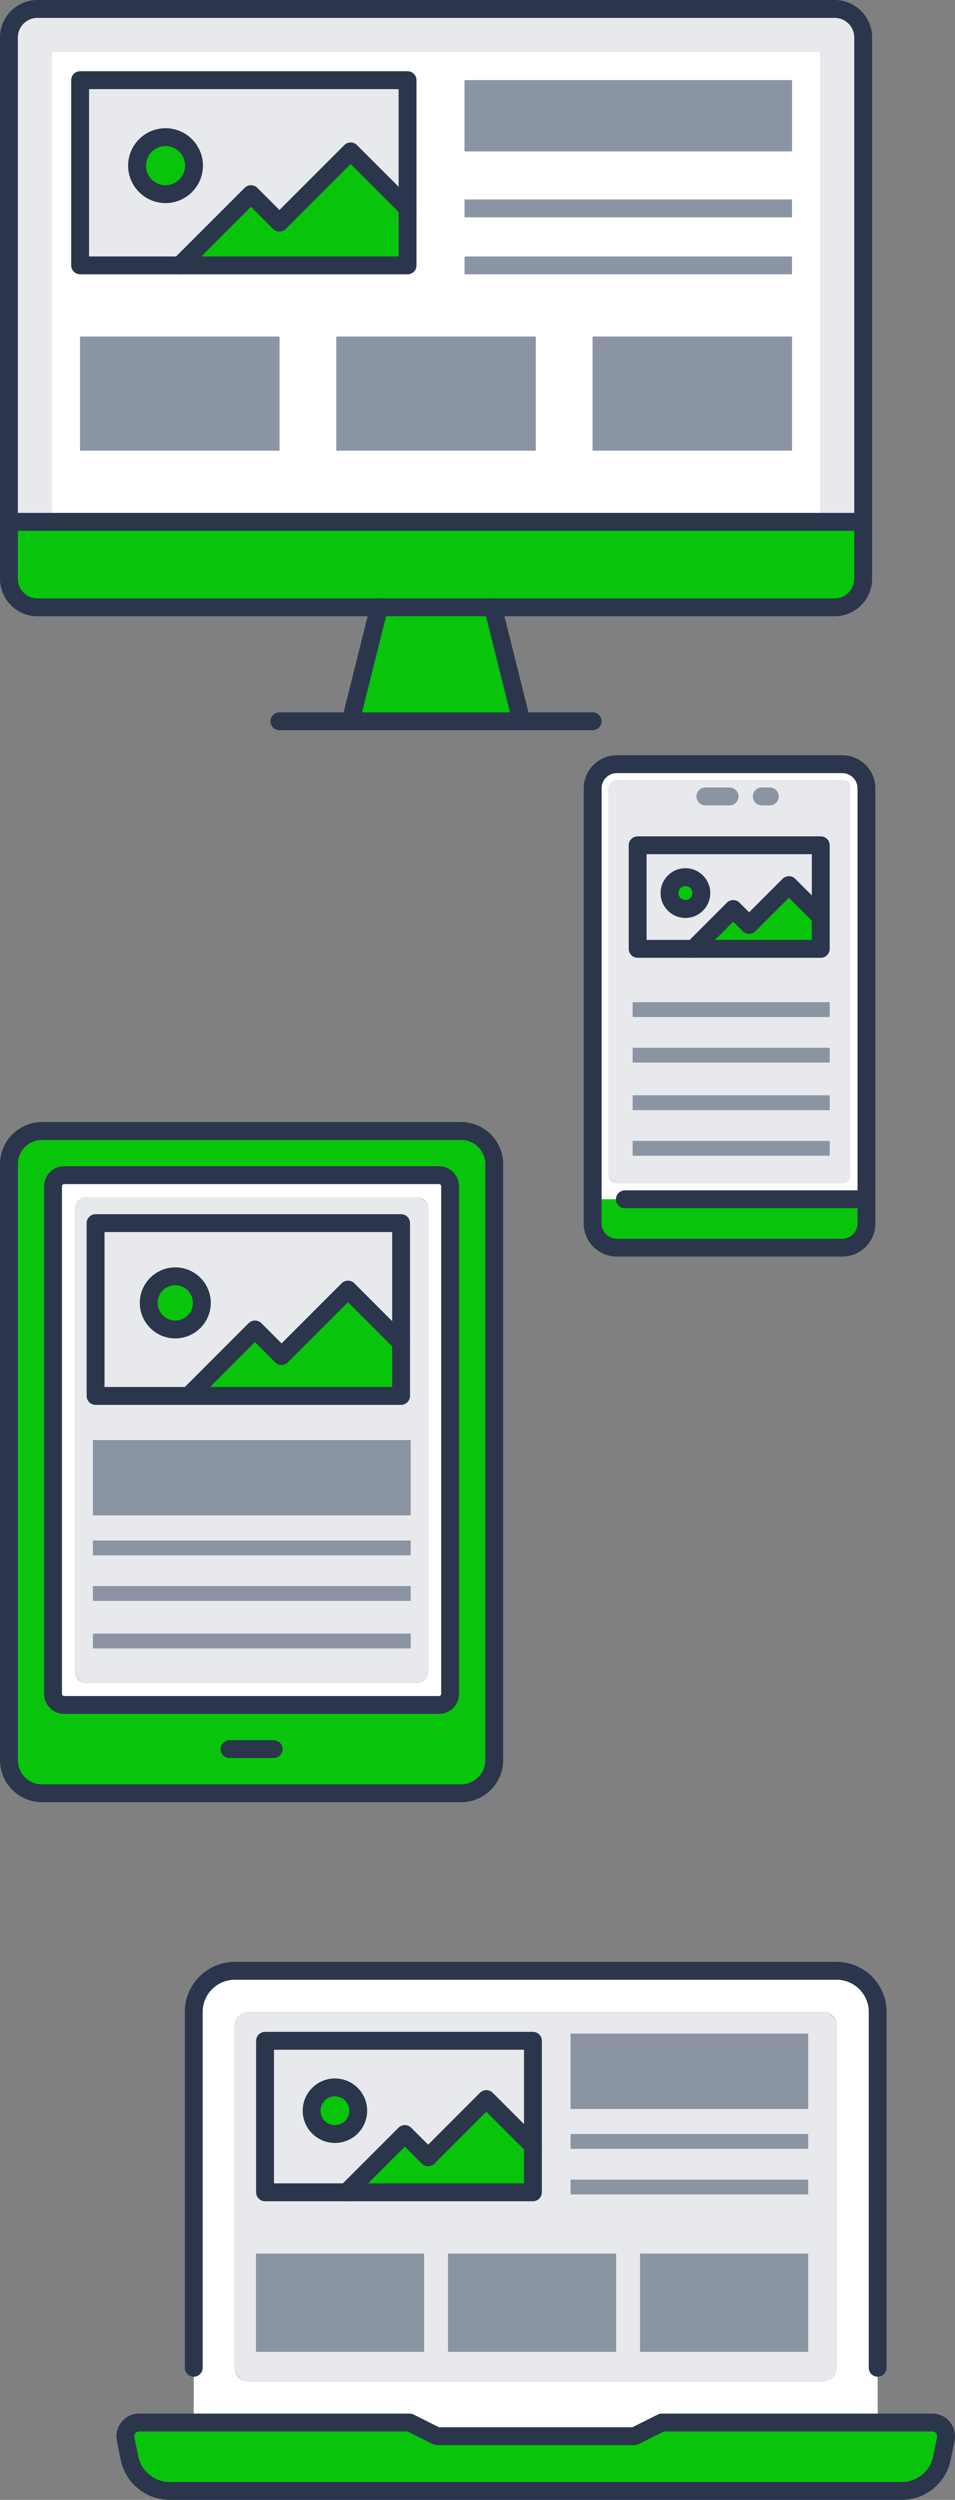 <?xml version="1.0" encoding="UTF-8"?>
<svg xmlns="http://www.w3.org/2000/svg" id="Layer_2" data-name="Layer 2" viewBox="0 0 641.46 1677.99">
  <rect x="0" y="0" width="641.46" height="1677.99" fill="#808080" stroke="none"/>
  <defs>
    <style>
      .cls-1 {
        fill: #e7e9ec;
      }

      .cls-1, .cls-2, .cls-3, .cls-4, .cls-5, .cls-6 {
        stroke-width: 0px;
      }

      .cls-2 {
        fill: #8b94a3;
      }

      .cls-3 {
        fill: #2b364c;
      }

      .cls-4 {
        fill: #08c50b;
      }

      .cls-5 {
        fill: #88efa8;
      }

      .cls-6 {
        fill: #fff;
      }
    </style>
  </defs>
  <g id="Layer_1-2" data-name="Layer 1">
    <g>
      <g>
        <g>
          <path class="cls-1" d="M25.13,6h535.53c10.52,0,19.13,8.61,19.13,19.13v325.14h-28.69V34.69H34.69v315.58H6V25.13C6,14.61,14.61,6,25.13,6Z"></path>
          <path class="cls-4" d="M34.69,350.27h545.09v38.25c0,10.52-8.61,19.13-19.13,19.13H25.13c-10.52,0-19.13-8.61-19.13-19.13v-38.25h28.69Z"></path>
          <path class="cls-6" d="M53.81,225.95v76.5h133.88v-76.5H53.81ZM531.96,225.95h-133.88v76.5h133.88v-76.5ZM34.69,34.69h516.4v315.58H34.69V34.69ZM531.96,53.82h-219.95v47.81h219.95v-47.81ZM273.76,53.82H53.81v124.32h219.95V53.82ZM359.83,302.45v-76.5h-133.88v76.5h133.88Z"></path>
          <path class="cls-1" d="M273.76,53.82v86.07l-38.25-38.25-47.81,47.81-19.13-19.13-47.81,47.81H53.81V53.82h219.95ZM130.32,111.19c0-10.52-8.61-19.13-19.13-19.13s-19.13,8.61-19.13,19.13,8.61,19.13,19.13,19.13,19.13-8.61,19.13-19.13Z"></path>
          <path class="cls-4" d="M111.19,92.07c10.52,0,19.13,8.61,19.13,19.13s-8.61,19.13-19.13,19.13-19.13-8.61-19.13-19.13,8.61-19.13,19.13-19.13Z"></path>
          <polygon class="cls-4" points="187.7 149.45 235.51 101.63 273.76 139.88 273.76 178.13 120.76 178.13 168.57 130.32 187.7 149.45"></polygon>
          <rect class="cls-2" x="398.08" y="225.95" width="133.88" height="76.5"></rect>
          <rect class="cls-2" x="312.02" y="53.82" width="219.95" height="47.81"></rect>
          <rect class="cls-2" x="225.95" y="225.95" width="133.88" height="76.5"></rect>
          <rect class="cls-2" x="53.81" y="225.95" width="133.88" height="76.5"></rect>
          <polygon class="cls-4" points="331.14 407.65 350.27 484.15 235.51 484.15 254.64 407.65 331.14 407.65"></polygon>
        </g>
        <g>
          <path class="cls-3" d="M560.65,413.65H25.13c-13.85,0-25.13-11.27-25.13-25.13V25.13C0,11.27,11.27,0,25.13,0h535.53c13.85,0,25.13,11.27,25.13,25.13v363.39c0,13.85-11.27,25.13-25.13,25.13ZM25.13,12c-7.24,0-13.13,5.89-13.13,13.13v363.39c0,7.24,5.89,13.13,13.13,13.13h535.53c7.24,0,13.13-5.89,13.13-13.13V25.13c0-7.24-5.89-13.13-13.13-13.13H25.13Z"></path>
          <path class="cls-3" d="M579.78,356.27H6c-3.31,0-6-2.69-6-6s2.69-6,6-6h573.78c3.31,0,6,2.69,6,6s-2.69,6-6,6Z"></path>
          <path class="cls-3" d="M398.08,490.15h-210.39c-3.31,0-6-2.69-6-6s2.69-6,6-6h210.39c3.31,0,6,2.69,6,6s-2.69,6-6,6Z"></path>
          <path class="cls-3" d="M350.26,490.15c-2.69,0-5.13-1.82-5.82-4.55l-19.13-76.5c-.8-3.21,1.15-6.47,4.37-7.28,3.21-.8,6.47,1.15,7.28,4.37l19.13,76.5c.8,3.21-1.15,6.47-4.37,7.28-.49.12-.98.18-1.46.18Z"></path>
          <path class="cls-3" d="M235.52,490.15c-.48,0-.97-.06-1.46-.18-3.21-.8-5.17-4.06-4.37-7.28l19.13-76.5c.8-3.21,4.06-5.17,7.28-4.37,3.21.8,5.17,4.06,4.37,7.28l-19.13,76.5c-.68,2.73-3.13,4.55-5.82,4.55Z"></path>
          <path class="cls-3" d="M273.76,184.13H53.81c-3.31,0-6-2.69-6-6V53.81c0-3.31,2.69-6,6-6h219.95c3.31,0,6,2.69,6,6v124.32c0,3.31-2.69,6-6,6ZM59.81,172.13h207.95V59.81H59.81v112.32Z"></path>
          <rect class="cls-2" x="312.02" y="172.13" width="219.95" height="12"></rect>
          <rect class="cls-2" x="312.02" y="133.88" width="219.95" height="12"></rect>
          <path class="cls-3" d="M111.19,136.32c-13.85,0-25.13-11.27-25.13-25.13s11.27-25.13,25.13-25.13,25.13,11.27,25.13,25.13-11.27,25.13-25.13,25.13ZM111.19,98.07c-7.24,0-13.13,5.89-13.13,13.13s5.89,13.13,13.13,13.13,13.13-5.89,13.13-13.13-5.89-13.13-13.13-13.13Z"></path>
          <path class="cls-3" d="M120.76,184.13c-1.54,0-3.07-.59-4.24-1.76-2.34-2.34-2.34-6.14,0-8.49l47.81-47.81c2.34-2.34,6.14-2.34,8.49,0l14.88,14.88,43.57-43.57c2.34-2.34,6.14-2.34,8.49,0l38.25,38.25c2.34,2.34,2.34,6.14,0,8.49s-6.14,2.34-8.49,0l-34.01-34.01-43.57,43.57c-2.34,2.34-6.14,2.34-8.49,0l-14.88-14.88-43.57,43.57c-1.17,1.17-2.71,1.76-4.24,1.76Z"></path>
        </g>
      </g>
      <g>
        <g>
          <g>
            <path class="cls-6" d="M166.89,1598.49h385.88c5.05,0,9.19-4.13,9.19-9.19v-229.69c0-5.05-4.13-9.19-9.19-9.19H166.89c-5.05,0-9.19,4.13-9.19,9.19v229.69c0,5.05,4.13,9.19,9.19,9.19ZM157.7,1322.85h404.26c15.25,0,27.56,12.31,27.56,27.56v275.63h-144.98l-18.38,9.19h-132.67l-18.38-9.19h-144.98v-275.63c0-15.25,12.31-27.56,27.56-27.56Z"></path>
            <rect class="cls-1" x="157.7" y="1350.42" width="404.26" height="248.07" rx="9.19" ry="9.19"></rect>
            <path class="cls-4" d="M633.35,1629.45c1.75,2.11,2.48,4.87,1.93,7.63l-2.57,12.77c-2.57,12.86-13.87,22.14-27.01,22.14H113.97c-13.14,0-24.44-9.28-27.01-22.14l-2.57-12.77c-.55-2.76.18-5.51,1.93-7.63,1.75-2.21,4.32-3.4,7.07-3.4h181.73l18.38,9.19h132.67l18.38-9.19h181.73c2.76,0,5.33,1.19,7.07,3.4Z"></path>
          </g>
          <g>
            <path class="cls-3" d="M605.69,1677.99H113.97c-15.94,0-29.77-11.34-32.9-26.97l-2.57-12.76c-.89-4.47.25-9.05,3.15-12.58,2.86-3.58,7.13-5.62,11.74-5.62h181.73c.93,0,1.85.22,2.68.63l17.11,8.55h129.84l17.11-8.55c.83-.42,1.75-.63,2.68-.63h181.73c4.61,0,8.88,2.05,11.74,5.62,2.89,3.53,4.04,8.11,3.15,12.58l-2.57,12.78c-3.12,15.62-16.96,26.96-32.89,26.96ZM93.39,1632.05c-.68,0-1.64.19-2.37,1.12-.03.03-.05.06-.08.1-.62.75-.86,1.69-.67,2.63l2.57,12.76c2.01,10.04,10.9,17.33,21.13,17.33h491.73c10.24,0,19.12-7.28,21.13-17.32l2.57-12.78c.19-.93-.05-1.87-.67-2.62-.03-.03-.05-.06-.08-.1-.73-.93-1.69-1.12-2.37-1.12h-180.32l-17.11,8.55c-.83.42-1.75.63-2.68.63h-132.67c-.93,0-1.85-.22-2.68-.63l-17.11-8.55H93.39Z"></path>
            <path class="cls-3" d="M589.52,1595.3c-3.31,0-6-2.69-6-6v-238.88c0-11.89-9.67-21.56-21.56-21.56H157.7c-11.89,0-21.56,9.67-21.56,21.56v238.88c0,3.31-2.69,6-6,6s-6-2.69-6-6v-238.88c0-18.51,15.06-33.56,33.56-33.56h404.26c18.51,0,33.56,15.06,33.56,33.56v238.88c0,3.31-2.69,6-6,6Z"></path>
          </g>
        </g>
        <g>
          <path class="cls-1" d="M357.96,1369.83v70.41l-31.29-31.29-39.12,39.12-15.65-15.65-39.12,39.12h-54.76v-101.7h179.93ZM240.62,1416.77c0-8.61-7.04-15.65-15.65-15.65s-15.65,7.04-15.65,15.65,7.04,15.65,15.65,15.65,15.65-7.04,15.65-15.65Z"></path>
          <path class="cls-5" d="M224.97,1401.12c8.61,0,15.65,7.04,15.65,15.65s-7.04,15.65-15.65,15.65-15.65-7.04-15.65-15.65,7.04-15.65,15.65-15.65Z"></path>
          <polygon class="cls-4" points="287.56 1448.06 326.67 1408.94 357.96 1440.24 357.96 1471.53 232.79 1471.53 271.91 1432.41 287.56 1448.06"></polygon>
          <path class="cls-3" d="M357.96,1477.53h-179.93c-3.31,0-6-2.69-6-6v-101.7c0-3.31,2.69-6,6-6h179.93c3.31,0,6,2.69,6,6v101.7c0,3.31-2.69,6-6,6ZM184.03,1465.53h167.93v-89.7h-167.93v89.7Z"></path>
          <g>
            <path class="cls-4" d="M240.62,1416.77c0-8.61-7.04-15.65-15.65-15.65s-15.65,7.04-15.65,15.65,7.04,15.65,15.65,15.65,15.65-7.04,15.65-15.65Z"></path>
            <path class="cls-3" d="M224.97,1438.41c-11.94,0-21.65-9.71-21.65-21.65s9.71-21.65,21.65-21.65,21.65,9.71,21.65,21.65-9.71,21.65-21.65,21.65ZM224.97,1407.12c-5.32,0-9.65,4.33-9.65,9.65s4.33,9.65,9.65,9.65,9.65-4.33,9.65-9.65-4.33-9.65-9.65-9.65Z"></path>
          </g>
          <path class="cls-3" d="M232.79,1477.53c-1.54,0-3.07-.59-4.24-1.76-2.34-2.34-2.34-6.14,0-8.49l39.12-39.12c2.34-2.34,6.14-2.34,8.49,0l11.4,11.4,34.87-34.87c2.34-2.34,6.14-2.34,8.49,0l31.29,31.29c2.34,2.34,2.34,6.14,0,8.49s-6.14,2.34-8.49,0l-27.05-27.05-34.87,34.87c-2.34,2.34-6.14,2.34-8.49,0l-11.4-11.4-34.87,34.87c-1.17,1.17-2.71,1.76-4.24,1.76Z"></path>
        </g>
        <rect class="cls-2" x="383.24" y="1365.01" width="159.62" height="50.55"></rect>
        <rect class="cls-2" x="429.93" y="1512.66" width="112.93" height="65.94"></rect>
        <rect class="cls-2" x="300.93" y="1512.66" width="112.93" height="65.94"></rect>
        <rect class="cls-2" x="171.93" y="1512.66" width="112.93" height="65.94"></rect>
        <rect class="cls-2" x="383.24" y="1432.41" width="159.62" height="9.95"></rect>
        <rect class="cls-2" x="383.24" y="1463.01" width="159.62" height="9.95"></rect>
      </g>
      <g>
        <g>
          <g>
            <path class="cls-6" d="M287.52,1122.19v-311.16c0-4.07-3.33-7.41-7.41-7.41H57.86c-4.07,0-7.41,3.33-7.41,7.41v311.16c0,4.07,3.33,7.41,7.41,7.41h222.26c4.07,0,7.41-3.33,7.41-7.41ZM35.63,1137v-340.79c0-4.07,3.33-7.41,7.41-7.41h251.89c4.07,0,7.41,3.33,7.41,7.41v340.79c0,4.07-3.33,7.41-7.41,7.41H43.04c-4.07,0-7.41-3.33-7.41-7.41Z"></path>
            <rect class="cls-1" x="50.45" y="803.62" width="237.07" height="325.98" rx="7.41" ry="7.41"></rect>
            <path class="cls-4" d="M331.98,781.39v400.06c0,12.3-9.93,22.23-22.23,22.23H28.23c-12.3,0-22.23-9.93-22.23-22.23v-400.06c0-12.3,9.93-22.23,22.23-22.23h281.52c12.3,0,22.23,9.93,22.23,22.23ZM302.34,1137v-340.79c0-4.07-3.33-7.41-7.41-7.41H43.04c-4.07,0-7.41,3.33-7.41,7.41v340.79c0,4.07,3.33,7.41,7.41,7.41h251.89c4.07,0,7.41-3.33,7.41-7.41Z"></path>
          </g>
          <g>
            <path class="cls-3" d="M309.75,1209.68H28.23c-15.56,0-28.23-12.66-28.23-28.23v-400.06c0-15.56,12.66-28.23,28.23-28.23h281.52c15.56,0,28.23,12.66,28.23,28.23v400.06c0,15.56-12.66,28.23-28.23,28.23ZM28.23,765.17c-8.95,0-16.23,7.28-16.23,16.23v400.06c0,8.95,7.28,16.23,16.23,16.23h281.52c8.95,0,16.23-7.28,16.23-16.23v-400.06c0-8.95-7.28-16.23-16.23-16.23H28.23Z"></path>
            <path class="cls-3" d="M294.93,1150.41H43.04c-7.39,0-13.41-6.02-13.41-13.41v-340.79c0-7.39,6.02-13.41,13.41-13.41h251.89c7.39,0,13.41,6.02,13.41,13.41v340.79c0,7.39-6.02,13.41-13.41,13.41ZM43.04,794.8c-.76,0-1.41.65-1.41,1.41v340.79c0,.76.65,1.41,1.41,1.41h251.89c.76,0,1.41-.65,1.41-1.41v-340.79c0-.76-.65-1.41-1.41-1.41H43.04Z"></path>
            <path class="cls-3" d="M183.8,1180.05h-29.63c-3.31,0-6-2.69-6-6s2.69-6,6-6h29.63c3.31,0,6,2.69,6,6s-2.69,6-6,6Z"></path>
          </g>
        </g>
        <g>
          <path class="cls-1" d="M269.41,820.99v80.3l-35.69-35.69-44.61,44.61-17.84-17.84-44.61,44.61h-62.45v-115.99h205.21ZM135.58,874.53c0-9.81-8.03-17.84-17.84-17.84s-17.84,8.03-17.84,17.84,8.03,17.84,17.84,17.84,17.84-8.03,17.84-17.84Z"></path>
          <path class="cls-5" d="M117.74,856.68c9.81,0,17.84,8.03,17.84,17.84s-8.03,17.84-17.84,17.84-17.84-8.03-17.84-17.84,8.03-17.84,17.84-17.84Z"></path>
          <polygon class="cls-4" points="189.11 910.22 233.72 865.6 269.41 901.29 269.41 936.98 126.66 936.98 171.27 892.37 189.11 910.22"></polygon>
          <path class="cls-3" d="M269.41,942.98H64.2c-3.31,0-6-2.69-6-6v-115.99c0-3.31,2.69-6,6-6h205.21c3.31,0,6,2.69,6,6v115.99c0,3.31-2.69,6-6,6ZM70.2,930.98h193.21v-103.99H70.2v103.99Z"></path>
          <g>
            <path class="cls-4" d="M135.58,874.53c0-9.81-8.03-17.84-17.84-17.84s-17.84,8.03-17.84,17.84,8.03,17.84,17.84,17.84,17.84-8.03,17.84-17.84Z"></path>
            <path class="cls-3" d="M117.74,898.37c-13.15,0-23.84-10.7-23.84-23.84s10.7-23.84,23.84-23.84,23.84,10.7,23.84,23.84-10.7,23.84-23.84,23.84ZM117.74,862.68c-6.53,0-11.84,5.31-11.84,11.84s5.31,11.84,11.84,11.84,11.84-5.31,11.84-11.84-5.31-11.84-11.84-11.84Z"></path>
          </g>
          <path class="cls-3" d="M126.66,942.98c-1.54,0-3.07-.59-4.24-1.76-2.34-2.34-2.34-6.14,0-8.49l44.61-44.61c2.34-2.34,6.14-2.34,8.49,0l13.6,13.6,40.37-40.37c2.34-2.34,6.14-2.34,8.49,0l35.69,35.69c2.34,2.34,2.34,6.14,0,8.49s-6.14,2.34-8.49,0l-31.45-31.45-40.37,40.37c-2.34,2.34-6.14,2.34-8.49,0l-13.6-13.6-40.37,40.37c-1.17,1.17-2.71,1.76-4.24,1.76Z"></path>
        </g>
        <rect class="cls-2" x="62.39" y="966.61" width="213.49" height="50.55"></rect>
        <rect class="cls-2" x="62.39" y="1034.01" width="213.49" height="9.95"></rect>
        <rect class="cls-2" x="62.39" y="1064.6" width="213.49" height="9.95"></rect>
        <rect class="cls-2" x="62.39" y="1096.53" width="213.49" height="9.95"></rect>
      </g>
      <g>
        <g>
          <g>
            <path class="cls-6" d="M571.15,788.77v-259.6c0-2.97-2.43-5.41-5.41-5.41h-151.44c-2.97,0-5.41,2.43-5.41,5.41v259.6c0,2.97,2.43,5.41,5.41,5.41h151.44c2.97,0,5.41-2.43,5.41-5.41ZM398.08,529.17c0-8.98,7.25-16.23,16.23-16.23h151.44c8.98,0,16.23,7.25,16.23,16.23v275.83h-183.89v-275.83Z"></path>
            <rect class="cls-1" x="408.9" y="523.76" width="162.25" height="270.42" rx="5.41" ry="5.41"></rect>
            <path class="cls-4" d="M581.97,821.22c0,8.98-7.25,16.23-16.23,16.23h-151.44c-8.98,0-16.23-7.25-16.23-16.23v-16.23h183.89v16.23Z"></path>
          </g>
          <g>
            <path class="cls-3" d="M565.74,843.45h-151.44c-12.26,0-22.23-9.97-22.23-22.23v-292.05c0-12.25,9.97-22.23,22.23-22.23h151.44c12.25,0,22.23,9.97,22.23,22.23v292.05c0,12.25-9.97,22.23-22.23,22.23ZM414.31,518.94c-5.64,0-10.23,4.59-10.23,10.23v292.05c0,5.64,4.59,10.23,10.23,10.23h151.44c5.64,0,10.23-4.59,10.23-10.23v-292.05c0-5.64-4.59-10.23-10.23-10.23h-151.44Z"></path>
            <path class="cls-3" d="M581.97,811h-162.25c-3.31,0-6-2.69-6-6s2.69-6,6-6h162.25c3.31,0,6,2.69,6,6s-2.69,6-6,6Z"></path>
            <path class="cls-2" d="M490.03,540.58h-16.23c-3.31,0-6-2.69-6-6s2.69-6,6-6h16.23c3.31,0,6,2.69,6,6s-2.69,6-6,6Z"></path>
            <path class="cls-2" d="M517.07,540.58h-5.41c-3.31,0-6-2.69-6-6s2.69-6,6-6h5.41c3.31,0,6,2.69,6,6s-2.69,6-6,6Z"></path>
          </g>
        </g>
        <g>
          <path class="cls-1" d="M551.29,567.37v48.12l-21.39-21.39-26.73,26.73-10.69-10.69-26.73,26.73h-37.43v-69.51h122.98ZM471.09,599.45c0-5.88-4.81-10.69-10.69-10.69s-10.69,4.81-10.69,10.69,4.81,10.69,10.69,10.69,10.69-4.81,10.69-10.69Z"></path>
          <path class="cls-5" d="M460.39,588.75c5.88,0,10.69,4.81,10.69,10.69s-4.81,10.69-10.69,10.69-10.69-4.81-10.69-10.69,4.81-10.69,10.69-10.69Z"></path>
          <polygon class="cls-4" points="503.17 620.84 529.9 594.1 551.29 615.49 551.29 636.88 465.74 636.88 492.47 610.14 503.17 620.84"></polygon>
          <path class="cls-3" d="M551.29,642.88h-122.98c-3.31,0-6-2.69-6-6v-69.51c0-3.31,2.69-6,6-6h122.98c3.31,0,6,2.69,6,6v69.51c0,3.31-2.69,6-6,6ZM434.31,630.88h110.98v-57.51h-110.98v57.51Z"></path>
          <g>
            <path class="cls-4" d="M471.09,599.45c0-5.88-4.81-10.69-10.69-10.69s-10.69,4.81-10.69,10.69,4.81,10.69,10.69,10.69,10.69-4.81,10.69-10.69Z"></path>
            <path class="cls-3" d="M460.39,616.14c-9.21,0-16.69-7.49-16.69-16.69s7.49-16.69,16.69-16.69,16.69,7.49,16.69,16.69-7.49,16.69-16.69,16.69ZM460.39,594.75c-2.59,0-4.69,2.11-4.69,4.69s2.11,4.69,4.69,4.69,4.69-2.11,4.69-4.69-2.11-4.69-4.69-4.69Z"></path>
          </g>
          <path class="cls-3" d="M465.74,642.88c-1.54,0-3.07-.59-4.24-1.76-2.34-2.34-2.34-6.14,0-8.49l26.74-26.73c1.12-1.12,2.65-1.76,4.24-1.76h0c1.59,0,3.12.63,4.24,1.76l6.45,6.45,22.49-22.49c1.12-1.12,2.65-1.76,4.24-1.76s3.12.63,4.24,1.76l21.39,21.39c2.34,2.34,2.34,6.14,0,8.49s-6.14,2.34-8.49,0l-17.15-17.15-22.49,22.49c-1.12,1.12-2.65,1.76-4.24,1.76s-3.12-.63-4.24-1.76l-6.45-6.45-22.49,22.49c-1.17,1.17-2.71,1.76-4.24,1.76Z"></path>
        </g>
        <rect class="cls-2" x="424.93" y="672.68" width="132.38" height="9.95"></rect>
        <rect class="cls-2" x="424.93" y="703.27" width="132.38" height="9.95"></rect>
        <rect class="cls-2" x="424.93" y="735.2" width="132.38" height="9.95"></rect>
        <rect class="cls-2" x="424.93" y="765.79" width="132.38" height="9.95"></rect>
      </g>
    </g>
  </g>
</svg>
